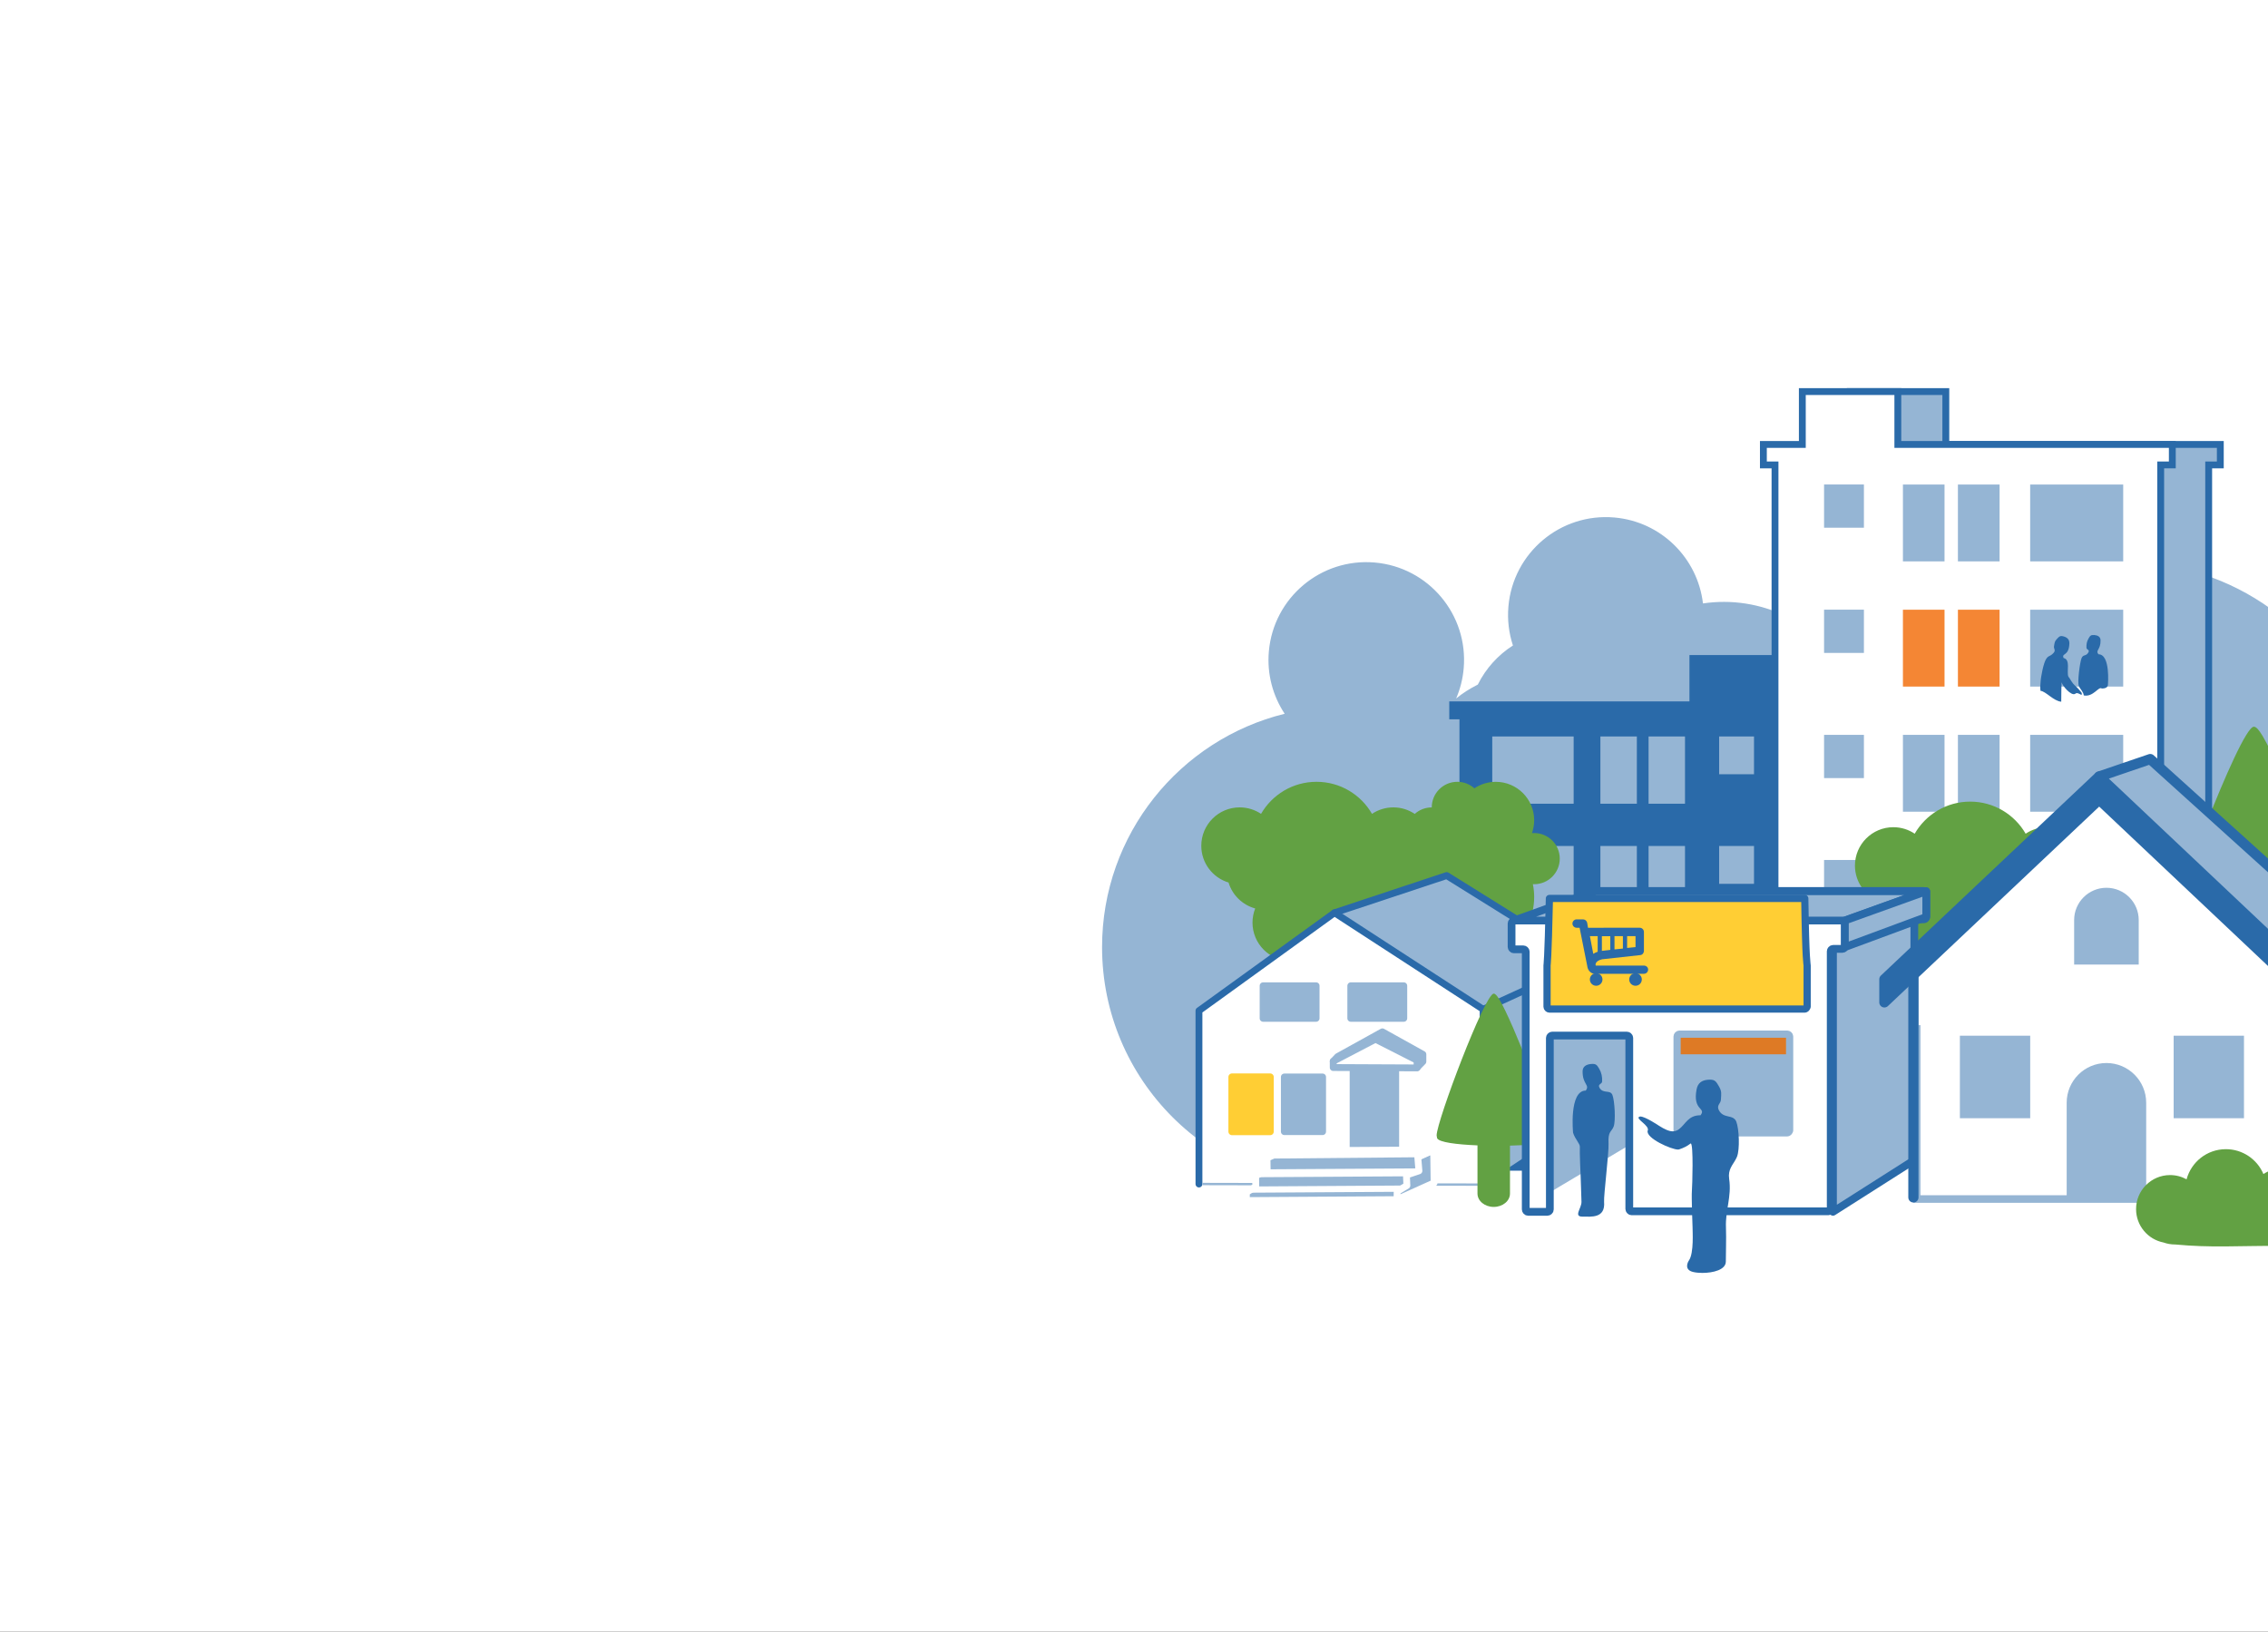 <?xml version="1.0" encoding="UTF-8" standalone="no"?>
<!DOCTYPE svg PUBLIC "-//W3C//DTD SVG 1.1//EN" "http://www.w3.org/Graphics/SVG/1.1/DTD/svg11.dtd">
<svg width="100%" height="100%" viewBox="0 0 720 518" version="1.1" xmlns="http://www.w3.org/2000/svg" xmlns:xlink="http://www.w3.org/1999/xlink" xml:space="preserve" style="fill-rule:evenodd;clip-rule:evenodd;stroke-miterlimit:10;">
	<rect x="0" y="0" width="720" height="518" fill="#333333" stroke="none"/>
	<g transform="matrix(0.75,0,0,0.75,0,0)">
		<g transform="matrix(1,0,0,1.008,0,0.029)">
			<g id="Layer1">
				<rect x="-6.526" y="-3.54" width="977.406" height="693.733" style="fill:white;"/>
			</g>
		</g>
		<g id="Scene-2" transform="matrix(1,0,0,1,70,0)">
			<g transform="matrix(1,0,0,1,-69.126,-2987.51)">
				<path d="M1084,3403.69C1084.07,3402.79 1084.12,3401.88 1084.12,3400.96C1084.12,3387.85 1076.51,3376.52 1065.46,3371.15C1066.2,3367.65 1066.61,3364.03 1066.61,3360.31C1066.61,3331.79 1043.48,3308.67 1014.96,3308.67C1010.5,3308.67 1006.17,3309.24 1002.04,3310.3C993.781,3268.2 960.053,3233.76 915.212,3226.7C878.177,3220.87 842.623,3235.15 819.651,3261.44C807.481,3267.08 796.48,3275 787.274,3284.74C779.347,3263.14 761.223,3246.65 738.105,3243.01C731.953,3242.04 725.86,3242.07 719.959,3242.94C717.724,3223.84 702.341,3208.29 682.436,3206.56C659.663,3204.58 639.593,3221.43 637.61,3244.2C637.108,3249.97 637.819,3255.57 639.525,3260.74C633.212,3264.77 628.034,3270.47 624.656,3277.29C621.392,3278.91 618.313,3280.88 615.484,3283.17C617.175,3279.22 618.285,3274.95 618.678,3270.44C620.66,3247.67 603.804,3227.6 581.032,3225.62C558.258,3223.64 538.189,3240.49 536.206,3263.27C535.364,3272.94 537.932,3282.12 542.9,3289.64C498.52,3300.59 465.609,3340.66 465.609,3388.42C465.609,3444.62 511.162,3490.17 567.355,3490.17C623.549,3490.17 669.103,3444.62 669.103,3388.42C669.103,3385.22 668.947,3382.06 668.658,3378.94C672.139,3391.13 682.371,3400.84 695.698,3402.99C697.396,3424.84 713.854,3443.49 736.447,3447.04C755.816,3450.09 774.301,3441.19 784.431,3425.82C800.097,3443.86 821.961,3456.68 847.409,3460.69C868.608,3464.02 889.321,3460.77 907.47,3452.45L957.632,3417.67C965.806,3412.16 973.197,3405.5 979.561,3397.89C988.807,3406.61 1001.26,3411.96 1014.96,3411.96C1016.54,3411.96 1018.1,3411.88 1019.64,3411.74C1021.22,3416.31 1023.76,3420.43 1027.03,3423.85C1021.24,3432.2 1017.84,3442.33 1017.84,3453.25C1017.84,3481.77 1040.96,3504.89 1069.48,3504.89C1098.01,3504.89 1121.13,3481.77 1121.13,3453.25C1121.13,3429.77 1105.45,3409.96 1084,3403.69" style="fill:rgb(149,181,212);fill-rule:nonzero;"/>
			</g>
			<g transform="matrix(1,0,0,1,-69.126,-2987.51)">
				<path d="M714.239,3284.41L612.574,3284.41L612.574,3291.99L616.884,3291.99L616.884,3482.98L759.743,3482.98L759.743,3291.98L764.031,3291.98L764.031,3284.4L749.624,3284.4L749.624,3264.79L714.239,3264.79L714.239,3284.41ZM726.802,3438.34L741.565,3438.34L741.565,3454.36L726.802,3454.36L726.802,3438.34ZM726.802,3391.98L741.565,3391.98L741.565,3407.99L726.802,3407.99L726.802,3391.98ZM726.802,3345.61L741.565,3345.61L741.565,3361.63L726.802,3361.63L726.802,3345.61ZM726.802,3299.25L741.565,3299.25L741.565,3315.24L726.802,3315.24L726.802,3299.25ZM696.934,3438.35L712.353,3438.35L712.353,3482.98L696.934,3482.98L696.934,3438.35ZM696.934,3391.98L712.353,3391.98L712.353,3420.45L696.934,3420.45L696.934,3391.98ZM696.934,3345.61L712.353,3345.61L712.353,3374.1L696.934,3374.1L696.934,3345.61ZM696.934,3299.25L712.353,3299.25L712.353,3327.72L696.934,3327.72L696.934,3299.25ZM676.538,3438.35L691.976,3438.35L691.976,3482.98L676.538,3482.98L676.538,3438.35ZM676.538,3391.98L691.976,3391.98L691.976,3420.45L676.538,3420.45L676.538,3391.98ZM676.538,3345.61L691.976,3345.61L691.976,3374.1L676.538,3374.1L676.538,3345.61ZM676.538,3299.25L691.976,3299.25L691.976,3327.72L676.538,3327.72L676.538,3299.25ZM630.765,3438.35L665.222,3438.35L665.222,3466.83L630.765,3466.83L630.765,3438.35ZM630.765,3391.98L665.222,3391.98L665.222,3420.45L630.765,3420.45L630.765,3391.98ZM630.765,3345.61L665.222,3345.61L665.222,3374.1L630.765,3374.1L630.765,3345.61ZM630.765,3299.25L665.222,3299.25L665.222,3327.72L630.765,3327.72L630.765,3299.25Z" style="fill:rgb(42,106,169);fill-rule:nonzero;"/>
			</g>
			<g transform="matrix(1,0,0,1,-69.126,-2987.51)">
				<path d="M567.901,3430.53L581.488,3430.53L581.488,3444.55L567.901,3444.55L567.901,3430.53ZM567.901,3447.97L581.488,3447.97L581.488,3461.98L567.901,3461.98L567.901,3447.97ZM584.891,3430.53L598.474,3430.53L598.474,3444.55L584.891,3444.55L584.891,3430.53ZM584.91,3447.97L598.488,3447.97L598.488,3461.98L584.91,3461.98L584.91,3447.97ZM547.153,3421.95L556.556,3421.95L556.556,3482.98L609.407,3482.98L609.407,3431.42L634.214,3431.42L634.214,3482.98L650.087,3482.98L650.087,3421.95L660.634,3421.95C664.378,3421.95 666.139,3418.58 663.339,3416.75L637.599,3399.93L608.805,3381.13C606.011,3379.3 601.764,3379.3 598.97,3381.13L570.192,3399.93L544.443,3416.75C541.666,3418.58 543.422,3421.95 547.153,3421.95" style="fill:rgb(42,106,169);fill-rule:nonzero;"/>
			</g>
			<g transform="matrix(1,0,0,1,-69.126,-2987.51)">
				<path d="M1075.96,3413.54L1048.79,3390.06C1045.63,3387.32 1041.68,3385.68 1037.52,3385.37L1029.89,3385.09L1029.89,3375.73L1037.31,3375.73C1041.82,3375.73 1043.95,3370.17 1040.59,3367.15L1009.48,3339.4L974.707,3308.38C971.329,3305.35 966.206,3305.35 962.831,3308.38L928.04,3339.4L896.934,3367.15C893.557,3370.17 895.681,3375.73 900.207,3375.73L907.627,3375.73L907.627,3482.71C907.627,3484.03 908.688,3485.12 910.024,3485.12L955.271,3485.12L955.271,3421.89C955.271,3421.06 955.944,3420.39 956.778,3420.39L980.739,3420.39C981.565,3420.39 982.246,3421.06 982.246,3421.89L982.246,3485.12L995.988,3485.12C996.231,3485.22 996.473,3485.27 996.744,3485.27L1067.25,3485.27C1068.48,3485.27 1069.48,3484.27 1069.48,3483.03L1069.48,3421.28L1074.19,3421.28C1078.1,3421.28 1079.4,3415.56 1075.96,3413.54M943.88,3405.51C943.88,3406.36 943.191,3407.03 942.367,3407.03L923.105,3407.03C922.259,3407.03 921.596,3406.36 921.596,3405.51L921.596,3385.44C921.596,3384.6 922.259,3383.92 923.105,3383.92L942.367,3383.92C943.191,3383.92 943.88,3384.6 943.88,3385.44L943.88,3405.51ZM968.761,3338.65C974.707,3338.65 979.541,3343.46 979.541,3349.42C979.541,3355.36 974.724,3360.19 968.761,3360.19C962.831,3360.19 957.998,3355.37 957.998,3349.42C957.998,3343.46 962.815,3338.65 968.761,3338.65M979.902,3405.51C979.902,3406.36 979.214,3407.03 978.391,3407.03L959.127,3407.03C958.304,3407.03 957.624,3406.36 957.624,3405.51L957.624,3385.44C957.624,3384.6 958.304,3383.92 959.127,3383.92L978.391,3383.92C979.214,3383.92 979.902,3384.6 979.902,3385.44L979.902,3405.51ZM1015.92,3405.51C1015.92,3406.36 1015.25,3407.03 1014.42,3407.03L995.166,3407.03C994.331,3407.03 993.657,3406.36 993.657,3405.51L993.657,3385.44C993.657,3384.6 994.331,3383.92 995.166,3383.92L1014.42,3383.92C1015.25,3383.92 1015.92,3384.6 1015.92,3385.44L1015.92,3405.51Z" style="fill:rgb(42,106,169);fill-rule:nonzero;"/>
			</g>
			<g transform="matrix(1,0,0,1,-69.126,-2987.51)">
				<path d="M607.683,3397.58C610.568,3402.12 615.63,3405.14 621.412,3405.14C629.111,3405.14 635.554,3399.79 637.237,3392.59C638.921,3393.68 640.936,3394.31 643.1,3394.31C649.09,3394.31 653.933,3389.45 653.933,3383.48C653.933,3379.15 651.394,3375.42 647.725,3373.68C648.234,3371.61 648.51,3369.45 648.51,3367.21C648.51,3365.35 648.318,3363.53 647.958,3361.78C648.138,3361.79 648.318,3361.79 648.51,3361.79C654.499,3361.79 659.343,3356.93 659.343,3350.96C659.343,3344.97 654.486,3340.13 648.51,3340.13C648.193,3340.13 647.876,3340.14 647.572,3340.17C648.181,3338.46 648.51,3336.62 648.51,3334.7C648.51,3325.74 641.24,3318.45 632.256,3318.45C628.903,3318.45 625.8,3319.47 623.206,3321.2C621.288,3319.49 618.762,3318.44 615.989,3318.44C610.001,3318.44 605.159,3323.29 605.159,3329.27L605.159,3329.28C602.399,3329.28 599.872,3330.32 597.955,3332.03C595.362,3330.29 592.256,3329.27 588.905,3329.27C585.566,3329.27 582.461,3330.28 579.867,3332.01C575.189,3323.9 566.427,3318.44 556.383,3318.44C546.339,3318.44 537.59,3323.9 532.899,3332.01C530.32,3330.29 527.213,3329.27 523.862,3329.27C514.893,3329.27 507.608,3336.54 507.608,3345.53C507.608,3352.85 512.463,3359.06 519.143,3361.07C520.756,3366.41 525.034,3370.58 530.429,3372.06C529.698,3373.9 529.283,3375.92 529.283,3378.04C529.283,3387.01 536.556,3394.3 545.537,3394.3C547.454,3394.3 549.29,3393.97 551.002,3393.36C550.973,3393.68 550.96,3393.99 550.96,3394.31C550.96,3400.3 555.817,3405.14 561.793,3405.14C567.78,3405.14 572.622,3400.29 572.622,3394.31C572.622,3393.99 572.609,3393.66 572.581,3393.35C572.966,3393.48 573.395,3393.55 573.809,3393.66L583.482,3411.89L583.482,3464.75L583.468,3464.75C583.468,3467.62 581.232,3469.96 578.417,3470.14C578.417,3470.16 578.432,3470.16 578.432,3470.17L578.046,3470.17C575.05,3470.17 572.637,3472.6 572.637,3475.58C572.637,3478.58 575.065,3480.99 578.046,3480.99L599.735,3480.99C602.731,3480.99 605.145,3478.56 605.145,3475.58C605.145,3472.59 602.715,3470.17 599.735,3470.17L599.335,3470.17C599.335,3470.16 599.349,3470.16 599.349,3470.14C596.534,3469.95 594.299,3467.6 594.299,3464.75L594.299,3422.75L607.683,3397.58ZM591.788,3404.44L585.455,3392.5C587.289,3391.57 588.933,3390.3 590.284,3388.76C591.76,3391.4 594.299,3393.33 597.334,3394.02L591.788,3404.44Z" style="fill:rgb(98,161,67);fill-rule:nonzero;"/>
			</g>
			<g transform="matrix(1,0,0,1,-69.126,-2987.51)">
				<path d="M600.373,3480.99L577.861,3480.99C574.846,3480.99 572.378,3478.52 572.378,3475.51C572.378,3472.49 574.846,3470.02 577.861,3470.02L600.373,3470.02C603.39,3470.02 605.856,3472.49 605.856,3475.51C605.856,3478.52 603.39,3480.99 600.373,3480.99" style="fill:rgb(42,106,169);fill-rule:nonzero;"/>
			</g>
			<g transform="matrix(1,0,0,1,-69.126,-2987.51)">
				<path d="M822.757,3175.64L822.757,3153.26L782.329,3153.26L782.329,3175.64L765.845,3175.64L765.845,3184.31L770.768,3184.31L770.768,3453.39L934.017,3453.39L934.017,3184.31L938.939,3184.31L938.939,3175.64L822.757,3175.64Z" style="fill:rgb(149,181,212);fill-rule:nonzero;stroke:rgb(42,106,169);stroke-width:2.9px;"/>
			</g>
			<g transform="matrix(1,0,0,1,-69.126,-2987.51)">
				<path d="M802.443,3175.64L802.443,3153.26L762.016,3153.26L762.016,3175.64L745.532,3175.64L745.532,3184.31L750.454,3184.31L750.454,3453.39L913.704,3453.39L913.704,3184.31L918.626,3184.31L918.626,3175.64L802.443,3175.64Z" style="fill:white;fill-rule:nonzero;stroke:rgb(42,106,169);stroke-width:2.9px;"/>
			</g>
			<g transform="matrix(1,0,0,1,-69.126,-2987.51)">
				<rect x="858.458" y="3192.61" width="39.378" height="32.532" style="fill:rgb(149,181,212);fill-rule:nonzero;"/>
			</g>
			<g transform="matrix(1,0,0,1,-69.126,-2987.51)">
				<rect x="858.458" y="3245.6" width="39.378" height="32.533" style="fill:rgb(149,181,212);fill-rule:nonzero;"/>
			</g>
			<g transform="matrix(1,0,0,1,-69.126,-2987.51)">
				<rect x="858.458" y="3298.57" width="39.378" height="32.532" style="fill:rgb(149,181,212);fill-rule:nonzero;"/>
			</g>
			<g transform="matrix(1,0,0,1,-69.126,-2987.51)">
				<rect x="858.458" y="3351.56" width="39.378" height="32.532" style="fill:rgb(149,181,212);fill-rule:nonzero;"/>
			</g>
			<g transform="matrix(1,0,0,1,-69.126,-2987.51)">
				<rect x="827.876" y="3192.61" width="17.636" height="32.532" style="fill:rgb(149,181,212);fill-rule:nonzero;"/>
			</g>
			<g transform="matrix(1,0,0,1,-69.126,-2987.51)">
				<rect x="827.876" y="3245.6" width="17.636" height="32.533" style="fill:rgb(244,134,52);fill-rule:nonzero;"/>
			</g>
			<g transform="matrix(1,0,0,1,-69.126,-2987.51)">
				<rect x="827.876" y="3298.57" width="17.636" height="32.532" style="fill:rgb(149,181,212);fill-rule:nonzero;"/>
			</g>
			<g transform="matrix(1,0,0,1,-69.126,-2987.51)">
				<rect x="827.876" y="3351.56" width="17.636" height="32.532" style="fill:rgb(149,181,212);fill-rule:nonzero;"/>
			</g>
			<g transform="matrix(1,0,0,1,-69.126,-2987.51)">
				<rect x="804.598" y="3192.61" width="17.612" height="32.532" style="fill:rgb(149,181,212);fill-rule:nonzero;"/>
			</g>
			<g transform="matrix(1,0,0,1,-69.126,-2987.51)">
				<rect x="804.598" y="3245.6" width="17.612" height="32.533" style="fill:rgb(244,134,52);fill-rule:nonzero;"/>
			</g>
			<g transform="matrix(1,0,0,1,-69.126,-2987.51)">
				<rect x="804.598" y="3298.57" width="17.612" height="32.532" style="fill:rgb(149,181,212);fill-rule:nonzero;"/>
			</g>
			<g transform="matrix(1,0,0,1,-69.126,-2987.51)">
				<rect x="804.598" y="3351.56" width="17.612" height="32.532" style="fill:rgb(149,181,212);fill-rule:nonzero;"/>
			</g>
			<g transform="matrix(1,0,0,1,-69.126,-2987.51)">
				<rect x="771.22" y="3192.59" width="16.868" height="18.298" style="fill:rgb(149,181,212);fill-rule:nonzero;"/>
			</g>
			<g transform="matrix(1,0,0,1,-69.126,-2987.51)">
				<rect x="771.22" y="3245.58" width="16.868" height="18.306" style="fill:rgb(149,181,212);fill-rule:nonzero;"/>
			</g>
			<g transform="matrix(1,0,0,1,-69.126,-2987.51)">
				<rect x="771.22" y="3298.57" width="16.868" height="18.305" style="fill:rgb(149,181,212);fill-rule:nonzero;"/>
			</g>
			<g transform="matrix(1,0,0,1,-69.126,-2987.51)">
				<rect x="771.22" y="3351.53" width="16.868" height="18.305" style="fill:rgb(149,181,212);fill-rule:nonzero;"/>
			</g>
			<g transform="matrix(1,0,0,1,-69.126,-2987.51)">
				<path d="M887.345,3264.46C885.98,3262.67 888.335,3262.64 888.249,3258.52C888.215,3257.02 887.04,3256.44 885.661,3256.32C884.126,3256.2 883.846,3256.59 883.13,3257.83C882.439,3259.05 882.207,3260.26 882.287,3261.72C882.329,3262.6 883.769,3262.46 883.097,3263.66C882.078,3265.48 880.914,3264.34 880.193,3266.14C879.524,3267.83 878.376,3276.18 879.064,3277.89C879.591,3279.21 880.996,3280.29 881.152,3281.89C885.218,3282.64 887.429,3277.94 888.742,3278.93C888.742,3278.93 891.273,3279.14 891.366,3277.39C891.366,3277.39 892.524,3264.44 887.345,3264.46" style="fill:rgb(42,106,169);fill-rule:nonzero;"/>
			</g>
			<g transform="matrix(1,0,0,1,-69.126,-2987.51)">
				<path d="M877.851,3278.09C875.859,3276.4 875.675,3275.15 874.615,3273.89C873.797,3271.64 875.653,3266.74 872.615,3266.05C871.607,3263.8 874.842,3265.46 875.048,3259.95C875.108,3258.32 874.278,3257.44 872.84,3256.97C871.24,3256.47 870.845,3256.81 869.777,3257.97C868.742,3259.08 868.814,3259.57 868.536,3261.14C868.365,3262.08 869.396,3262.74 868.387,3263.85C866.756,3265.64 866.392,3264.75 865.267,3266.38C864.129,3268.01 862.98,3273.85 862.851,3276.34C862.776,3277.83 862.65,3278.08 862.819,3279.92C865.145,3280.16 868.305,3284.24 871.607,3284.54C871.593,3282.2 871.696,3275.49 871.831,3276.44C871.991,3277.62 875.792,3282.26 877.516,3281.2C878.207,3280.53 879.197,3281.16 880.156,3281.67C880.156,3281.67 880.582,3281.15 880.067,3280.53C878.955,3279.1 877.851,3278.09 877.851,3278.09" style="fill:rgb(42,106,169);fill-rule:nonzero;"/>
			</g>
			<g transform="matrix(1,0,0,1,-69.126,-2987.51)">
				<path d="M670.373,3460.27L670.373,3394.83L611.471,3358.13L564.007,3373.88L626.899,3488.95" style="fill:rgb(149,181,212);fill-rule:nonzero;stroke:rgb(42,106,169);stroke-width:2.9px;stroke-linecap:round;stroke-linejoin:round;"/>
			</g>
			<g transform="matrix(1,0,0,1,-69.126,-2987.51)">
				<path d="M626.9,3488.95L626.9,3414.74L564.007,3373.88L506.623,3415.34L506.623,3488.7" style="fill:white;fill-rule:nonzero;stroke:rgb(42,106,169);stroke-width:2.9px;stroke-linecap:round;stroke-linejoin:round;"/>
			</g>
			<g transform="matrix(1,0,0,1,-69.126,-2987.51)">
				<rect x="571.866" y="3439.19" width="18.031" height="44.505" style="fill:rgb(149,181,212);fill-rule:nonzero;stroke:rgb(149,181,212);stroke-width:2.9px;stroke-linecap:round;stroke-linejoin:round;"/>
			</g>
			<g transform="matrix(1,0,0,1,-69.126,-2987.51)">
				<rect x="533.774" y="3404.78" width="22.434" height="13.784" style="fill:rgb(149,181,212);fill-rule:nonzero;stroke:rgb(149,181,212);stroke-width:2.9px;stroke-linecap:round;stroke-linejoin:round;"/>
			</g>
			<g transform="matrix(1,0,0,1,-69.126,-2987.51)">
				<rect x="570.887" y="3404.78" width="22.433" height="13.784" style="fill:rgb(149,181,212);fill-rule:nonzero;stroke:rgb(149,181,212);stroke-width:2.9px;stroke-linecap:round;stroke-linejoin:round;"/>
			</g>
			<g transform="matrix(1,0,0,1,-69.126,-2987.51)">
				<rect x="520.584" y="3443.39" width="16.195" height="23.13" style="fill:rgb(255,206,52);fill-rule:nonzero;stroke:rgb(255,206,52);stroke-width:3px;stroke-linejoin:round;"/>
			</g>
			<g transform="matrix(1,0,0,1,-69.126,-2987.51)">
				<rect x="542.762" y="3443.39" width="16.195" height="23.13" style="fill:rgb(149,181,212);fill-rule:nonzero;stroke:rgb(149,181,212);stroke-width:2.9px;stroke-linecap:round;stroke-linejoin:round;"/>
			</g>
			<g transform="matrix(1,0,0,1,-69.126,-2987.51)">
				<path d="M626.9,3414.74L670.374,3394.83" style="fill:none;stroke:rgb(42,106,169);stroke-width:2.9px;"/>
			</g>
			<g transform="matrix(1,0,0,1,-69.126,-2987.51)">
				<path d="M601.407,3436.87L601.407,3433.81L584.261,3424.28L565.317,3434.76L563.454,3436.74L599.036,3439.3L601.407,3436.87Z" style="fill:rgb(149,181,212);fill-rule:nonzero;stroke:rgb(149,181,212);stroke-width:2.9px;stroke-linecap:round;stroke-linejoin:round;"/>
			</g>
			<g transform="matrix(1,0,0,1,-69.126,-2987.51)">
				<path d="M581.356,3428.53L583.193,3425.05" style="fill:none;stroke:rgb(149,181,212);stroke-width:2.9px;stroke-linecap:round;stroke-linejoin:round;"/>
			</g>
			<g transform="matrix(1,0,0,1,-69.126,-2987.51)">
				<path d="M598.948,3439.55L598.948,3436.35L581.33,3427.4L563.454,3436.74L563.454,3439.39L598.948,3439.55Z" style="fill:white;fill-rule:nonzero;stroke:rgb(149,181,212);stroke-width:2.9px;stroke-linecap:round;stroke-linejoin:round;"/>
			</g>
			<g transform="matrix(1,0,0,1,-69.126,-2987.51)">
				<path d="M508.117,3488.7L625.438,3488.95" style="fill:none;stroke:rgb(149,181,212);stroke-width:1px;"/>
			</g>
			<g transform="matrix(1,0,0,1,-69.126,-2987.51)">
				<path d="M605.963,3474.26L606.155,3488.21L590.621,3495.2L585.16,3483.5L605.963,3474.26Z" style="fill:rgb(149,181,212);fill-rule:nonzero;stroke:white;stroke-width:2.9px;stroke-linecap:round;stroke-linejoin:round;"/>
			</g>
			<g transform="matrix(1,0,0,1,-69.126,-2987.51)">
				<path d="M542.143,3474.65L535.424,3477.71L535.861,3482.99L530.617,3485.3L530.581,3489.81L526.693,3492.24L527.729,3495.71L590.456,3495.31L590.512,3491.84L594.095,3489.63L594.433,3484.9L600.697,3482.15L599.246,3477.31L605.963,3474.26L542.143,3474.65Z" style="fill:white;fill-rule:nonzero;"/>
			</g>
			<g transform="matrix(1,0,0,1,-69.126,-2987.51)">
				<path d="M535.495,3477.94L598.937,3477.37L600.668,3482.07L535.817,3482.47L535.495,3477.94Z" style="fill:rgb(149,181,212);fill-rule:nonzero;"/>
			</g>
			<g transform="matrix(1,0,0,1,-69.126,-2987.51)">
				<path d="M530.943,3485.82L594.759,3485.43L594.027,3489.33L530.208,3489.73L530.943,3485.82Z" style="fill:rgb(149,181,212);fill-rule:nonzero;"/>
			</g>
			<g transform="matrix(1,0,0,1,-69.126,-2987.51)">
				<path d="M526.388,3492.38L590.203,3491.99L590.593,3495.31L527.729,3495.71L526.388,3492.38Z" style="fill:rgb(149,181,212);fill-rule:nonzero;"/>
			</g>
			<g transform="matrix(1,0,0,1,-69.126,-2987.51)">
				<path d="M542.143,3474.65L535.424,3477.71L535.496,3482.55L530.617,3485.3L530.664,3489.81L526.693,3492.24L526.693,3495.71L590.456,3495.31L590.512,3491.84L594.634,3489.34L594.433,3484.9L599.731,3483.12L599.246,3477.31L605.963,3474.26L542.143,3474.65Z" style="fill:none;stroke:white;stroke-width:2.9px;stroke-linejoin:round;"/>
			</g>
			<g transform="matrix(1,0,0,1,-69.126,-2987.51)">
				<path d="M633.839,3410.69C632.754,3408.86 632.003,3408.09 631.385,3408.11C627.577,3408.22 607.221,3462.16 607.221,3468.13L607.422,3469.29C608.169,3471.05 615.796,3471.98 624.517,3472.34L624.517,3492.74C624.517,3495.87 627.589,3498.39 631.393,3498.39C635.193,3498.39 638.273,3495.87 638.273,3492.74L638.273,3472.45C642.414,3472.36 646.062,3472.13 648.487,3471.84C654.36,3471.11 655.123,3470.11 655.428,3469.13L655.565,3468.09C655.565,3461.35 639.567,3420.18 633.839,3410.69" style="fill:rgb(98,161,67);fill-rule:nonzero;"/>
			</g>
			<g transform="matrix(1,0,0,1,-69.126,-2987.51)">
				<path d="M884.362,3405.98C887.247,3410.52 892.31,3413.54 898.091,3413.54C905.79,3413.54 912.233,3408.18 913.917,3400.98C915.6,3402.07 917.615,3402.71 919.78,3402.71C925.769,3402.71 930.612,3397.85 930.612,3391.88C930.612,3387.54 928.073,3383.82 924.404,3382.08C924.913,3380.01 925.189,3377.84 925.189,3375.61C925.189,3373.74 924.997,3371.92 924.638,3370.17C924.817,3370.18 924.997,3370.18 925.189,3370.18C931.178,3370.18 936.022,3365.33 936.022,3359.35C936.022,3353.37 931.165,3348.52 925.189,3348.52C924.872,3348.52 924.555,3348.54 924.252,3348.56C924.86,3346.86 925.189,3345.02 925.189,3343.1C925.189,3334.13 917.919,3326.85 908.936,3326.85C905.582,3326.85 902.479,3327.87 899.885,3329.59C897.967,3327.88 895.441,3326.83 892.668,3326.83C886.68,3326.83 881.838,3331.69 881.838,3337.66L881.838,3337.68C879.078,3337.68 876.552,3338.71 874.634,3340.42C872.041,3338.68 868.935,3337.66 865.585,3337.66C862.245,3337.66 859.141,3338.67 856.546,3340.41C851.868,3332.3 843.107,3326.83 833.062,3326.83C823.018,3326.83 814.269,3332.3 809.578,3340.41C806.999,3338.68 803.893,3337.66 800.541,3337.66C791.572,3337.66 784.287,3344.93 784.287,3353.92C784.287,3361.24 789.142,3367.45 795.822,3369.47C797.435,3374.81 801.713,3378.97 807.108,3380.45C806.377,3382.3 805.963,3384.31 805.963,3386.44C805.963,3395.41 813.236,3402.69 822.216,3402.69C824.133,3402.69 825.969,3402.36 827.681,3401.75C827.653,3402.07 827.639,3402.39 827.639,3402.71C827.639,3408.69 832.496,3413.54 838.472,3413.54C844.459,3413.54 849.302,3408.68 849.302,3402.71C849.302,3402.39 849.288,3402.06 849.26,3401.74C849.646,3401.88 850.074,3401.95 850.488,3402.06L860.161,3420.28L860.161,3473.14L860.147,3473.14C860.147,3476.01 857.912,3478.36 855.096,3478.54C855.096,3478.55 855.112,3478.55 855.112,3478.57L854.725,3478.57C851.73,3478.57 849.316,3481 849.316,3483.97C849.316,3486.97 851.744,3489.38 854.725,3489.38L876.414,3489.38C879.41,3489.38 881.824,3486.95 881.824,3483.97C881.824,3480.98 879.394,3478.57 876.414,3478.57L876.014,3478.57C876.014,3478.55 876.029,3478.55 876.029,3478.54C873.213,3478.35 870.979,3476 870.979,3473.14L870.979,3431.14L884.362,3405.98ZM868.467,3412.83L862.134,3400.9C863.968,3399.96 865.612,3398.69 866.964,3397.16C868.439,3399.8 870.979,3401.73 874.014,3402.42L868.467,3412.83Z" style="fill:rgb(98,161,67);fill-rule:nonzero;"/>
			</g>
			<g transform="matrix(1,0,0,1,-69.126,-2987.51)">
				<path d="M877.054,3489.38L854.542,3489.38C851.526,3489.38 849.059,3486.92 849.059,3483.9C849.059,3480.89 851.526,3478.42 854.542,3478.42L877.054,3478.42C880.07,3478.42 882.537,3480.89 882.537,3483.9C882.537,3486.92 880.07,3489.38 877.054,3489.38" style="fill:rgb(42,106,169);fill-rule:nonzero;"/>
			</g>
			<g transform="matrix(1,0,0,1,-69.126,-2987.51)">
				<path d="M956.857,3299.07C955.2,3296.28 954.052,3295.09 953.107,3295.13C947.291,3295.3 916.191,3377.7 916.191,3386.82L916.499,3388.6C917.64,3391.28 929.293,3392.71 942.615,3393.25L942.615,3424.42C942.615,3429.2 947.308,3433.06 953.119,3433.06C958.924,3433.06 963.63,3429.2 963.63,3424.42L963.63,3393.43C969.958,3393.29 975.53,3392.94 979.236,3392.48C988.207,3391.38 989.373,3389.84 989.838,3388.35L990.048,3386.77C990.048,3376.47 965.607,3313.57 956.857,3299.07" style="fill:rgb(98,161,67);fill-rule:nonzero;"/>
			</g>
			<g transform="matrix(1,0,0,1,-69.126,-2987.51)">
				<path d="M689.585,3471.74L689.585,3420.44C689.585,3420.04 689.982,3419.44 690.583,3419.44L722.209,3419.44C722.605,3419.44 723.208,3419.84 723.208,3420.44L723.208,3471.53C723.208,3471.93 723.606,3472.53 724.203,3472.53L807.476,3478.62C807.872,3478.62 808.474,3478.23 808.474,3477.62L808.474,3377.66C808.474,3377.26 808.871,3376.66 809.473,3376.66L813.473,3376.66C813.869,3376.66 814.471,3376.26 814.471,3375.66L814.471,3365.65C814.471,3365.26 814.073,3364.66 813.473,3364.66L674.383,3364.66C673.782,3365.05 673.385,3365.44 673.385,3365.85L673.385,3375.86C673.385,3376.25 673.782,3376.85 674.383,3376.85L678.385,3376.85C678.783,3376.85 679.383,3377.25 651.546,3385.25L651.546,3494.36" style="fill:rgb(149,181,212);fill-rule:nonzero;stroke:rgb(42,106,169);stroke-width:3.28px;stroke-linecap:round;stroke-linejoin:round;"/>
			</g>
			<g transform="matrix(1,0,0,1,-69.126,-2987.51)">
				<path d="M809.424,3374.95L809.431,3478.56L774.993,3500.46L774.993,3387.34L809.424,3374.95Z" style="fill:rgb(149,181,212);fill-rule:nonzero;stroke:rgb(42,106,169);stroke-width:3.28px;stroke-linecap:round;stroke-linejoin:round;"/>
			</g>
			<g transform="matrix(1,0,0,1,-69.126,-2987.51)">
				<path d="M638.947,3378.35L638.947,3388.36C638.947,3388.76 639.344,3389.36 639.945,3389.36L643.947,3389.36C644.345,3389.36 644.944,3389.76 644.944,3390.36L644.944,3499.47C644.944,3499.87 645.343,3500.47 645.944,3500.47L654.148,3500.47C654.547,3500.47 655.147,3500.07 655.147,3499.47L655.147,3426.85C655.147,3426.45 655.545,3425.86 656.145,3425.86L687.771,3425.86C688.167,3425.86 688.77,3426.25 688.77,3426.85L688.77,3499.26C688.77,3499.66 689.168,3500.26 689.765,3500.26L773.037,3500.26C773.434,3500.26 774.035,3499.87 774.035,3499.26L774.035,3390.16C774.035,3389.76 774.433,3389.16 775.035,3389.16L779.035,3389.16C779.431,3389.16 780.033,3388.76 780.033,3388.16L780.033,3378.16C780.033,3377.76 779.635,3377.16 779.035,3377.16L639.945,3377.16C639.344,3377.55 638.947,3377.95 638.947,3378.35Z" style="fill:white;fill-rule:nonzero;stroke:rgb(42,106,169);stroke-width:3.28px;stroke-linecap:round;stroke-linejoin:round;"/>
			</g>
			<g transform="matrix(1,0,0,1,-69.126,-2987.51)">
				<path d="M755.646,3467.03L710.006,3467.03C709.607,3467.03 709.007,3466.63 709.007,3466.03L709.007,3426.25C709.007,3425.86 709.405,3425.25 710.006,3425.25L755.646,3425.25C756.043,3425.25 756.643,3425.65 756.643,3426.25L756.643,3466.02C756.45,3466.63 756.049,3467.03 755.646,3467.03Z" style="fill:rgb(222,122,37);fill-rule:nonzero;stroke:rgb(149,181,212);stroke-width:3.05px;stroke-linecap:round;stroke-linejoin:round;"/>
			</g>
			<g transform="matrix(1,0,0,1,-69.126,-2987.51)">
				<rect x="707.938" y="3433.79" width="48.705" height="32.9" style="fill:rgb(149,181,212);fill-rule:nonzero;"/>
			</g>
			<g transform="matrix(1,0,0,1,-69.126,-2987.51)">
				<path d="M814.463,3364.78L674.376,3364.78L639.945,3377.16L780.033,3377.16L814.463,3364.78Z" style="fill:rgb(149,181,212);fill-rule:nonzero;stroke:rgb(42,106,169);stroke-width:3.28px;stroke-linecap:round;stroke-linejoin:round;"/>
			</g>
			<g transform="matrix(1,0,0,1,-69.126,-2987.51)">
				<path d="M814.463,3364.78L814.471,3375.66L780.033,3388.42L780.033,3377.16L814.463,3364.78Z" style="fill:rgb(149,181,212);fill-rule:nonzero;stroke:rgb(42,106,169);stroke-width:3.28px;stroke-linecap:round;stroke-linejoin:round;"/>
			</g>
			<g transform="matrix(1,0,0,1,-69.126,-2987.51)">
				<path d="M763.054,3414.64L654.959,3414.64C654.562,3414.64 653.96,3414.24 653.96,3413.64L653.96,3396.17C653.96,3395.78 654.357,3395.18 654.959,3367.82L763.054,3367.82C763.451,3395.18 764.054,3395.57 764.054,3396.17L764.054,3413.64C763.857,3414.23 763.451,3414.64 763.054,3414.64Z" style="fill:rgb(255,206,52);fill-rule:nonzero;stroke:rgb(42,106,169);stroke-width:3.05px;stroke-linejoin:round;"/>
			</g>
			<g transform="matrix(1,0,0,1,-69.126,-2987.51)">
				<rect x="809.032" y="3421.45" width="154.286" height="75.204" style="fill:rgb(149,181,212);fill-rule:nonzero;"/>
			</g>
			<g transform="matrix(1,0,0,1,-69.126,-2987.51)">
				<path d="M887.669,3327.6L812.021,3399.01L812.021,3493.43L873.91,3493.43L873.91,3454.3C873.91,3445.02 881.451,3437.48 890.738,3437.48C900.036,3437.48 907.565,3445.02 907.565,3454.3L907.565,3493.43L963.318,3493.43L963.318,3399.01L887.669,3327.6Z" style="fill:white;fill-rule:nonzero;"/>
			</g>
			<g transform="matrix(1,0,0,1,-69.126,-2987.51)">
				<path d="M877.068,3395.8L877.068,3376.97C877.068,3369.43 883.194,3363.3 890.738,3363.3C898.292,3363.3 904.408,3369.43 904.408,3376.97L904.408,3395.8L877.068,3395.8Z" style="fill:rgb(149,181,212);fill-rule:nonzero;"/>
			</g>
			<g transform="matrix(1,0,0,1,-69.126,-2987.51)">
				<path d="M887.669,3316.2L978.59,3402.02L978.59,3411.81L887.669,3325.97L796.749,3411.81L796.749,3402.02L887.669,3316.2Z" style="fill:rgb(42,106,169);fill-rule:nonzero;stroke:rgb(42,106,169);stroke-width:4.32px;stroke-linecap:round;stroke-linejoin:round;"/>
			</g>
			<g transform="matrix(1,0,0,1,-69.126,-2987.51)">
				<rect x="919.191" y="3425.92" width="29.768" height="34.926" style="fill:rgb(149,181,212);fill-rule:nonzero;"/>
			</g>
			<g transform="matrix(1,0,0,1,-69.126,-2987.51)">
				<rect x="828.707" y="3425.92" width="29.768" height="34.926" style="fill:rgb(149,181,212);fill-rule:nonzero;"/>
			</g>
			<g transform="matrix(1,0,0,1,-69.126,-2987.51)">
				<path d="M1001.41,3392.03L909.292,3308.82L887.669,3316.2L978.59,3402.02L978.59,3411.81" style="fill:rgb(149,181,212);fill-rule:nonzero;stroke:rgb(42,106,169);stroke-width:4.32px;stroke-linecap:round;stroke-linejoin:round;"/>
			</g>
			<g transform="matrix(1,0,0,1,-69.126,-2987.51)">
				<path d="M809.032,3400.65L809.032,3494.36" style="fill:rgb(149,181,212);fill-rule:nonzero;stroke:rgb(42,106,169);stroke-width:4.32px;stroke-linecap:round;stroke-linejoin:round;"/>
			</g>
			<g transform="matrix(1,0,0,1,-69.126,-2987.51)">
				<path d="M1097.65,3501.26C1097.1,3501.06 1096.59,3500.88 1096.07,3500.69C1095.23,3494.81 1090.16,3490.29 1084.04,3490.32C1081.57,3490.34 1079.28,3491.09 1077.37,3492.37C1075.61,3484.68 1068.71,3478.95 1060.48,3478.99C1056.1,3479.02 1052.13,3480.68 1049.1,3483.38C1047.56,3478.83 1043.25,3475.56 1038.18,3475.59C1035.18,3475.6 1032.47,3476.78 1030.43,3478.67C1028.77,3472.51 1023.14,3467.99 1016.46,3468.02C1015.57,3468.02 1014.69,3468.12 1013.84,3468.28C1014.2,3467.17 1014.39,3465.99 1014.38,3464.76C1014.35,3458.42 1009.19,3453.31 1002.85,3453.34C996.509,3453.37 991.397,3458.53 991.428,3464.88C991.433,3465.72 991.536,3466.55 991.713,3467.34C991.294,3467.31 990.873,3467.28 990.444,3467.28C980.918,3467.33 973.233,3475.09 973.282,3484.62L973.284,3484.63C970.942,3483.02 968.107,3482.07 965.05,3482.09C962.143,3482.1 959.446,3482.99 957.189,3484.48C954.556,3478.26 948.387,3473.91 941.214,3473.95C933.272,3473.99 926.63,3479.4 924.66,3486.71C922.573,3485.56 920.173,3484.9 917.617,3484.91C909.659,3484.95 903.241,3491.43 903.284,3499.39C903.319,3506.38 908.322,3512.17 914.928,3513.46C916.346,3513.97 918.002,3514.3 919.931,3514.3C935.103,3515.7 944.656,3514.9 967.537,3514.79C1002.07,3514.61 1039.7,3515.19 1071.51,3514.44C1074.98,3514.36 1078.25,3514.28 1081.35,3514.2C1082.26,3514.41 1083.2,3514.53 1084.17,3514.53C1085.34,3514.52 1086.47,3514.34 1087.54,3514.02C1117.59,3513.08 1125.33,3511.31 1097.65,3501.26" style="fill:rgb(98,161,67);fill-rule:nonzero;"/>
			</g>
			<g transform="matrix(1,0,0,1,-69.126,-2987.51)">
				<path d="M667.849,3472.96C667.959,3471.66 665.826,3469.73 664.981,3467.02C664.981,3467.02 663.202,3449.19 670.338,3449.14C672.2,3446.65 668.948,3446.64 669.01,3440.96C669.03,3438.89 670.643,3438.07 672.546,3437.89C674.656,3437.7 675.052,3438.23 676.057,3439.94C677.027,3441.61 677.362,3443.28 677.274,3445.29C677.224,3446.5 675.24,3446.34 676.182,3447.98C677.703,3450.63 680.672,3448.66 681.625,3450.98C682.578,3453.31 683.07,3462.01 682.146,3464.38C681.222,3466.76 679.705,3466.18 679.991,3471.64C680.165,3475.54 677.894,3493.75 678.105,3496.21C678.72,3503.38 672.478,3502.48 669.077,3502.51C664.995,3502.56 668.563,3499.01 668.535,3496.28C668.505,3493.38 668.18,3486.76 668.195,3485.81C668.195,3485.81 667.694,3474.82 667.849,3472.96" style="fill:rgb(42,106,169);fill-rule:nonzero;"/>
			</g>
			<g transform="matrix(1,0,0,1,-69.126,-2987.51)">
				<path d="M693.092,3460.18C693.198,3460.14 693.318,3460.12 693.463,3460.12C695.541,3460.12 701.392,3464.06 701.392,3464.06C703.748,3465.55 705.601,3466.4 707.203,3466.4C708.143,3466.4 709.003,3466.09 709.823,3465.48C712.551,3463.45 713.662,3459.59 718.891,3459.59L718.931,3459.59C721.459,3456.28 715.489,3457.77 717.263,3448.61C717.792,3445.89 719.5,3444.77 722.055,3444.56C722.372,3444.53 722.663,3444.52 722.929,3444.52C725.007,3444.52 725.549,3445.31 726.714,3447.35C727.998,3449.6 727.694,3450.37 727.548,3453.07C727.469,3454.68 725.523,3455.37 726.767,3457.6C727.76,3459.38 729.269,3459.75 730.686,3460.08C731.03,3460.15 731.373,3460.24 731.692,3460.32C731.823,3460.36 731.93,3460.41 732.049,3460.45C732.247,3460.53 732.459,3460.59 732.645,3460.68C732.803,3460.77 732.948,3460.91 733.095,3461.01C733.214,3461.1 733.332,3461.16 733.439,3461.28C733.677,3461.51 733.875,3461.83 734.034,3462.22C735.279,3465.35 735.622,3473.99 734.352,3477.17C734.246,3477.45 734.101,3477.72 733.968,3477.98C732.618,3480.65 730.434,3482.41 731.056,3486.6C732.142,3494.1 729.388,3499.74 729.693,3507.08C729.878,3512.29 729.613,3518.18 729.64,3521.5C729.653,3525.01 724.252,3526.33 719.712,3526.33C718.309,3526.33 716.972,3526.2 715.926,3525.96C711.889,3525.1 713.45,3521.86 714.007,3521.08C716.231,3517.9 715.516,3508.35 715.556,3507.08C715.556,3507.08 715.039,3493.98 715.278,3491.48C715.437,3489.8 716.019,3471.52 714.775,3471.52C714.748,3471.52 714.708,3471.53 714.668,3471.57C713.279,3472.67 711.743,3473.43 709.823,3474.06C709.718,3474.1 709.572,3474.11 709.401,3474.11C706.568,3474.11 695.766,3469.31 696.547,3466.17C697.659,3463.96 690.975,3461.01 693.092,3460.18" style="fill:rgb(42,106,169);fill-rule:nonzero;"/>
			</g>
			<g transform="matrix(1,0,0,1,-69.126,-2987.51)">
				<path d="M694.966,3396.24L674.591,3396.24C674.502,3396.06 674.412,3395.71 674.591,3395.35C674.858,3394.55 675.747,3393.93 677.26,3393.57L693.454,3391.79C694.344,3391.7 694.968,3390.9 694.968,3390.01L694.968,3382.01C694.968,3381.03 694.167,3380.22 693.188,3380.22L671.299,3380.23L670.943,3378.09C670.765,3377.29 670.053,3376.67 669.163,3376.67L666.494,3376.67C665.515,3376.67 664.714,3377.47 664.714,3378.45C664.714,3379.43 665.515,3380.23 666.494,3380.23L667.74,3380.23L671.032,3396.69L671.032,3396.78C671.388,3398.56 672.722,3399.72 674.236,3399.72L694.966,3399.71C695.945,3399.71 696.746,3398.91 696.746,3397.93C696.746,3396.95 695.945,3396.24 694.966,3396.24M677.172,3390.01L677.172,3383.79L680.731,3383.79L680.731,3389.57L677.172,3390.01ZM682.51,3383.78L686.069,3383.78L686.069,3389.03L682.51,3389.39L682.51,3383.78ZM691.407,3388.41L687.849,3388.77L687.849,3383.78L691.407,3383.78L691.407,3388.41ZM675.392,3383.78L675.392,3390.37C674.679,3390.64 674.057,3390.9 673.523,3391.26L672.1,3383.78L675.392,3383.78Z" style="fill:rgb(42,106,169);fill-rule:nonzero;"/>
			</g>
			<g transform="matrix(1,0,0,1,-69.126,-2987.51)">
				<path d="M677.42,3402.12C677.42,3403.59 676.226,3404.78 674.751,3404.78C673.276,3404.78 672.081,3403.59 672.081,3402.12C672.081,3400.64 673.276,3399.45 674.751,3399.45C676.226,3399.45 677.42,3400.64 677.42,3402.12" style="fill:rgb(42,106,169);fill-rule:nonzero;"/>
			</g>
			<g transform="matrix(1,0,0,1,-69.126,-2987.51)">
				<path d="M694.077,3402.12C694.077,3403.59 692.882,3404.78 691.407,3404.78C689.932,3404.78 688.738,3403.59 688.738,3402.12C688.738,3400.64 689.932,3399.45 691.407,3399.45C692.882,3399.45 694.077,3400.64 694.077,3402.12" style="fill:rgb(42,106,169);fill-rule:nonzero;"/>
			</g>
		</g>
	</g>
</svg>

